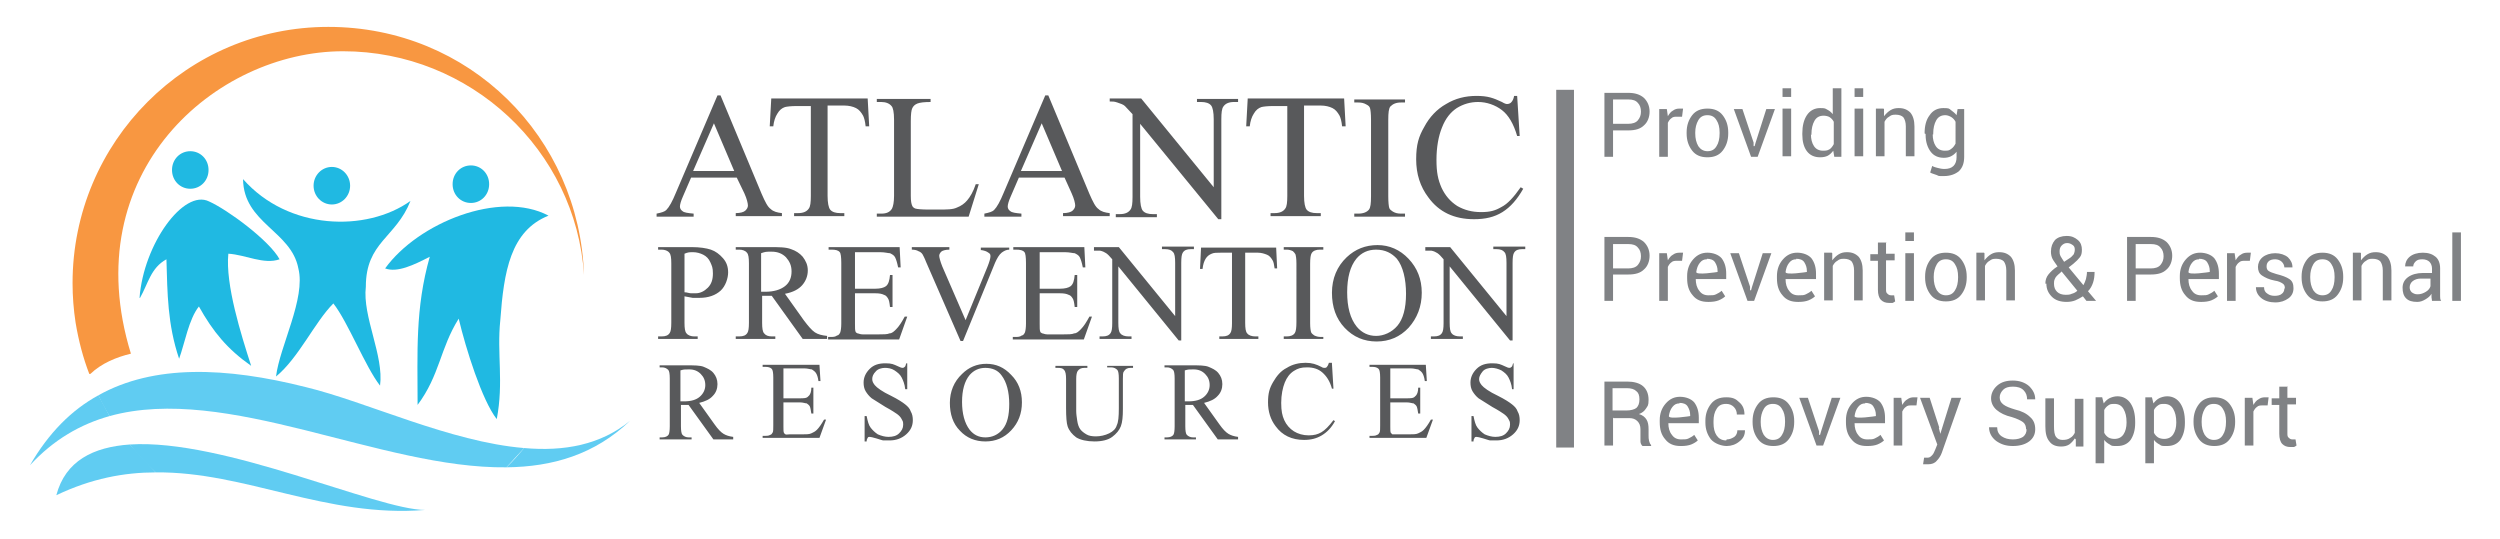 <svg id="Layer_1" xmlns="http://www.w3.org/2000/svg" version="1.1" viewBox="0 0 492.7 106.3"><defs><style>.st0{fill:#58595b}.st2{fill:#20b9e2}.st3{fill:#808285}.st4{fill:#60ccf2}</style></defs><path class="st4" d="M103.3 88.3c7.8.7 15.1-.6 20.9-5.4-7 6.7-15.3 9.1-24.4 9.2 1.3-1.2 2.4-2.5 3.5-3.8z"/><path d="M115.1 54.2c-1.6-24.6-22.4-44.1-47.5-44.1S14.8 34 25.8 69.7c-2.9.7-5.8 1.9-8 4h-.2c-1.2-3.1-2.1-6.5-2.7-10.1-.4-2.6-.6-5.2-.6-7.8 0-27.9 22.6-50.5 50.4-50.5s49.5 21.7 50.4 48.9z" style="fill:#f89741"/><path class="st4" d="m103.3 88.3-3.5 3.8C75 92.4 44.7 75.6 21.6 82c-.8-1.3-1.6-2.7-2.2-4.1 10.9-6.1 25.1-5.6 40.9-1.6 12 2.9 28.4 10.8 43 12z"/><path class="st2" d="M108.1 42.5c-7.5 3-8.8 11-9.5 20.6-.7 6.6.7 12.2-.7 19.5-2.9-3.7-6.1-13.9-7.5-19.8-3.7 5.9-3.7 11.1-8.1 17 0-10.3-.5-19 2.4-29.2-3.1 1.6-6.4 3.2-8.8 2.3 6.5-9 22.6-15.5 32.2-10.4zm-15.3-9.9c2 0 3.6 1.6 3.6 3.7S94.8 40 92.8 40s-3.6-1.6-3.6-3.7 1.6-3.7 3.6-3.7z"/><path class="st4" d="M83.8 100.5c-19.5 1.6-35.5-7.6-53.1-7.4-1.8-1.7-3.6-3.5-5.1-5.5 18.5-1.2 48.7 12.9 58.2 12.9z"/><path class="st2" d="M80.9 39.6c-2.9 7.3-8.8 8.1-8.8 16.9-.7 5.9 3.6 13.6 2.8 19.5-2.9-3.7-6.3-12.5-9.2-16.2-3.7 3.7-6.8 10.7-11.3 14.4.7-5.9 5.9-15.4 4.4-21.3C57.4 45.5 48 44 47.9 35.3c8.9 10.1 24.3 10.5 33 4.3z"/><ellipse class="st2" cx="65.4" cy="36.6" rx="3.6" ry="3.7"/><path class="st2" d="M55.1 51.1C52 52.2 48.4 50.2 45 50c-.6 6.1 2.5 15.9 4.5 22.1-4.7-3.3-7.5-6.7-10.3-11.7-2 2.5-2.8 7.3-3.9 10.3-2.3-6.8-2.3-12.9-2.5-19.6-3.1 1.7-3.6 4.8-5.2 7.6h-.1c.8-10.6 8.7-21.5 13.7-19 3.6 1.6 11.9 7.7 13.9 11.4zM37.5 29.8c2 0 3.6 1.6 3.6 3.7s-1.6 3.7-3.6 3.7-3.6-1.6-3.6-3.7 1.6-3.7 3.6-3.7z"/><path class="st4" d="m25.6 87.6 5.1 5.5c-6.2 0-12.7 1.2-19.6 4.5 1.8-6.8 7.3-9.5 14.5-10zm-6.2-9.7 2.2 4.1c-5.7 1.6-11 4.6-15.7 9.7 3.7-6.4 8.2-10.9 13.5-13.8z"/><path class="st3" d="M306.7 17.7h3.5v70.5h-3.5V17.7z"/><path class="st0" d="M144.5 86.6h-3.9l-4.9-6.8h-1.5V84c0 .9.1 1.5.3 1.7.3.3.7.5 1.2.5h.6v.4H130v-.4h.5c.6 0 1.1-.2 1.3-.6.1-.2.2-.7.2-1.6v-9.4c0-.9-.1-1.5-.3-1.7-.3-.3-.7-.5-1.2-.5h-.5V72h5.3c1.5 0 2.7 0 3.4.3s1.4.6 1.9 1.2.8 1.3.8 2.2-.3 1.7-.9 2.3c-.6.7-1.5 1.1-2.7 1.4l3 4.2c.7 1 1.3 1.6 1.8 1.9s1.1.5 1.9.6v.5zm-10.3-7.5h.6c1.4 0 2.4-.3 3.1-.9s1.1-1.4 1.1-2.3-.3-1.6-.9-2.2-1.3-.9-2.3-.9-1 0-1.7.2v6.1zm20.2-6.3v5.7h3.2c.8 0 1.4 0 1.7-.4.4-.3.6-.9.6-1.7h.4v5.1h-.4c-.1-.7-.2-1.2-.3-1.4s-.3-.4-.6-.6c-.3 0-.7-.2-1.4-.2h-3.2v4.8c0 .6 0 1 .1 1.2s.2.2.3.3.4 0 .8 0h2.5c.8 0 1.4 0 1.8-.2s.7-.3 1.1-.7.9-1.1 1.4-2h.4l-1.3 3.6h-11.2v-.4h.5c.3 0 .7 0 1-.2.2 0 .4-.3.5-.5s.1-.7.1-1.4v-9.4c0-.9-.1-1.5-.3-1.7-.3-.3-.7-.4-1.3-.4h-.5v-.4h11.2l.2 3.2h-.4c-.1-.8-.3-1.3-.5-1.6s-.5-.5-.8-.7c-.3 0-.8-.2-1.5-.2h-4.1zm24.4-1.1v5h-.4c-.1-1-.4-1.7-.7-2.3s-.8-1-1.4-1.4-1.3-.5-1.9-.5-1.4.2-1.8.7c-.5.5-.7 1-.7 1.5s.2.8.5 1.2c.4.5 1.5 1.3 3.2 2.1 1.4.7 2.3 1.3 2.8 1.7s.9.8 1.1 1.4c.3.5.4 1.1.4 1.7 0 1.1-.4 2-1.3 2.8s-2 1.2-3.3 1.2h-1.2c-.2 0-.7-.2-1.4-.4s-1.1-.3-1.3-.3-.3 0-.4.2-.2.3-.2.7h-.4v-5h.4c.2 1 .4 1.8.8 2.3s.8.9 1.4 1.3c.7.3 1.4.5 2.1.5.9 0 1.6-.2 2.1-.7s.8-1 .8-1.7-.1-.7-.3-1.1-.5-.7-.9-1c-.3-.2-1-.7-2.3-1.4l-2.7-1.7c-.5-.4-.9-.9-1.2-1.4s-.4-1.1-.4-1.7c0-1 .4-1.9 1.2-2.7s1.8-1.1 3.1-1.1 1.6.2 2.5.6c.4.2.7.3.8.3.2 0 .3 0 .5-.2.1 0 .2-.3.3-.7h.2v.2zm15.6 0c1.9 0 3.5.7 4.9 2.2 1.4 1.4 2.1 3.2 2.1 5.4s-.7 4-2.1 5.5-3.1 2.2-5.1 2.2-3.7-.7-5-2.1c-1.4-1.4-2-3.3-2-5.5s.8-4.2 2.4-5.7c1.3-1.3 2.9-2 4.8-2zm-.2.8c-1.3 0-2.3.5-3.1 1.4-1 1.2-1.5 3-1.5 5.3s.5 4.2 1.5 5.5c.8 1 1.8 1.5 3.1 1.5s2.5-.5 3.4-1.6 1.3-2.7 1.3-5-.5-4.3-1.5-5.6c-.7-1-1.8-1.5-3.2-1.5zm24 0v-.4h5.1v.4h-.5c-.6 0-1 .2-1.3.7-.2.2-.2.7-.2 1.5v5.9c0 1.5-.1 2.6-.4 3.4s-.9 1.5-1.7 2.1-2 .9-3.5.9-2.8-.3-3.6-.8c-.8-.6-1.4-1.3-1.7-2.2-.2-.6-.3-1.8-.3-3.6v-5.7c0-.9-.1-1.5-.4-1.8-.2-.3-.6-.4-1.2-.4h-.5v-.4h6.3v.4h-.6c-.6 0-1 .2-1.3.6-.2.3-.3.8-.3 1.6V81c0 .6.1 1.2.2 1.9s.3 1.3.6 1.7.7.7 1.2 1 1.1.4 1.9.4 1.8-.2 2.6-.6 1.3-.9 1.5-1.6c.3-.6.4-1.7.4-3.3v-5.9c0-.9-.1-1.5-.3-1.7-.3-.3-.7-.5-1.2-.5h-.8zm25.7 14.1H240l-4.9-6.8h-1.5V84c0 .9.1 1.5.3 1.7.3.3.7.5 1.2.5h.6v.4h-6.2v-.4h.5c.6 0 1.1-.2 1.3-.6.1-.2.2-.7.2-1.6v-9.4c0-.9-.1-1.5-.3-1.7-.3-.3-.7-.5-1.2-.5h-.5V72h5.3c1.5 0 2.7 0 3.4.3s1.4.6 1.9 1.2.8 1.3.8 2.2-.3 1.7-.9 2.3c-.6.7-1.5 1.1-2.7 1.4l3 4.2c.7 1 1.3 1.6 1.8 1.9s1.1.5 1.9.6v.5h-.1zm-10.3-7.5h.6c1.4 0 2.4-.3 3.1-.9s1.1-1.4 1.1-2.3-.3-1.6-.9-2.2-1.3-.9-2.3-.9-1 0-1.7.2v6.1zm28.9-7.4.3 4.9h-.3c-.4-1.5-1.1-2.5-1.9-3.2s-1.8-1-3-1-1.8.2-2.6.7-1.4 1.3-1.8 2.3-.7 2.4-.7 4 .2 2.5.6 3.4c.4.9 1.1 1.7 1.9 2.2.8.5 1.8.8 2.9.8s1.8-.2 2.5-.6 1.5-1.2 2.4-2.4l.3.2c-.7 1.3-1.6 2.2-2.6 2.8s-2.1.9-3.5.9c-2.4 0-4.3-.9-5.6-2.7-1-1.3-1.5-2.9-1.5-4.7s.3-2.8 1-4 1.5-2.2 2.7-2.8c1.1-.7 2.4-1 3.7-1s2.1.3 3.1.8c.3.2.5.2.6.2.2 0 .4 0 .5-.2.2-.2.3-.5.4-.8h.6v.2zm11.5 1.1v5.7h3.2c.8 0 1.4 0 1.7-.4.4-.3.6-.9.6-1.7h.4v5.1h-.4c-.1-.7-.2-1.2-.3-1.4s-.3-.4-.6-.6c-.3 0-.7-.2-1.4-.2H274v4.8c0 .6 0 1 .1 1.2l.3.3h3.3c.8 0 1.4 0 1.8-.2s.7-.3 1.1-.7.9-1.1 1.4-2h.4l-1.3 3.6h-11.2v-.4h.5c.3 0 .7 0 1-.2.2 0 .4-.3.5-.5s.1-.7.1-1.4v-9.4c0-.9-.1-1.5-.3-1.7-.3-.3-.7-.4-1.3-.4h-.5v-.4H281l.2 3.2h-.4c-.1-.8-.3-1.3-.5-1.6s-.5-.5-.8-.7c-.3 0-.8-.2-1.5-.2h-4zm24.3-1.1v5h-.3c-.1-1-.4-1.7-.7-2.3s-.8-1-1.4-1.4c-.6-.3-1.3-.5-1.9-.5s-1.4.2-1.8.7-.7 1-.7 1.5.2.8.5 1.2c.4.5 1.5 1.3 3.2 2.1 1.4.7 2.3 1.3 2.8 1.7s.9.8 1.1 1.4c.3.5.4 1.1.4 1.7 0 1.1-.4 2-1.3 2.8s-2 1.2-3.3 1.2h-1.2c-.2 0-.7-.2-1.4-.4s-1.1-.3-1.3-.3-.3 0-.4.2-.2.3-.2.7h-.4v-5h.4c.2 1 .4 1.8.8 2.3s.8.9 1.4 1.3c.7.3 1.4.5 2.1.5.9 0 1.6-.2 2.1-.7s.8-1 .8-1.7-.1-.7-.3-1.1-.5-.7-.9-1c-.3-.2-1-.7-2.3-1.4l-2.7-1.7c-.5-.4-.9-.9-1.2-1.4s-.4-1.1-.4-1.7c0-1 .4-1.9 1.2-2.7s1.8-1.1 3.1-1.1 1.6.2 2.5.6c.4.2.7.3.8.3.2 0 .3 0 .5-.2.1 0 .2-.3.3-.7h.1v.2zM145.2 35h-9l-1.6 3.7c-.4.9-.6 1.6-.6 2s.2.7.5.9c.3.3 1.1.4 2.2.5v.6h-7.3v-.6c1-.2 1.6-.4 1.9-.7.6-.6 1.2-1.7 1.9-3.4l8.2-19.2h.6l8.1 19.4c.7 1.6 1.2 2.6 1.8 3 .5.5 1.3.7 2.2.8v.6H145V42c.9 0 1.6-.2 1.9-.5s.5-.6.5-1-.2-1.3-.7-2.4l-1.5-3.1zm-.5-1.3-4-9.4-4.1 9.4h8.1zM171 19.4l.3 5.5h-.7c-.1-1-.3-1.7-.5-2.1-.4-.7-.8-1.2-1.4-1.5s-1.4-.5-2.3-.5h-3.3v17.8c0 1.4.2 2.3.5 2.7.4.5 1.1.7 2 .7h.8v.6h-9.9V42h.8c1 0 1.7-.3 2.1-.9.3-.4.4-1.2.4-2.5V20.9H157c-1.1 0-1.9.1-2.3.2-.6.2-1.1.6-1.5 1.3-.4.6-.7 1.5-.8 2.5h-.7l.3-5.5h19zm21.3 16.9h.6l-2 6.4h-18.1v-.6h.9c1 0 1.7-.3 2.1-1 .2-.4.4-1.2.4-2.5v-15c0-1.5-.2-2.4-.5-2.7-.4-.5-1.1-.8-2-.8h-.9v-.6h10.6v.6c-1.2 0-2.1.1-2.6.3s-.8.5-1 .9-.3 1.2-.3 2.6v14.7c0 1 .1 1.6.3 2 .1.2.3.4.6.5s1.2.2 2.7.2h1.7c1.8 0 3 0 3.8-.4.8-.3 1.5-.8 2-1.4.6-.7 1.2-1.7 1.7-3.2zm17.5-1.3h-9l-1.6 3.7c-.4.9-.6 1.6-.6 2s.2.7.5.9c.3.3 1.1.4 2.2.5v.6H194v-.6c1-.2 1.6-.4 1.9-.7.6-.6 1.2-1.7 1.9-3.4l8.2-19.2h.6l8.1 19.4c.7 1.6 1.2 2.6 1.8 3 .5.5 1.3.7 2.2.8v.6h-9.2V42c.9 0 1.6-.2 1.9-.5s.5-.6.5-1-.2-1.3-.7-2.4l-1.4-3.1zm-.5-1.3-4-9.4-4.1 9.4h8.1zm9.3-14.3h6.3l14.3 17.5V23.5c0-1.4-.2-2.3-.5-2.7-.4-.5-1.1-.7-2-.7h-.8v-.6h8.1v.6h-.8c-1 0-1.7.3-2.1.9-.3.4-.4 1.2-.4 2.5v19.7h-.6l-15.4-18.8v14.4c0 1.4.2 2.3.5 2.7.4.5 1.1.7 2 .7h.8v.6h-8.1v-.6h.8c1 0 1.7-.3 2.1-.9.3-.4.4-1.2.4-2.5V22.5l-1.5-1.6c-.3-.3-.9-.5-1.5-.7s-.8-.2-1.5-.2v-.6h-.1zm46.3 0 .3 5.5h-.7c-.1-1-.3-1.7-.5-2.1-.4-.7-.8-1.2-1.4-1.5s-1.4-.5-2.3-.5H257v17.8c0 1.4.2 2.3.5 2.7.4.5 1.1.7 2 .7h.8v.6h-9.9V42h.8c1 0 1.7-.3 2.1-.9.3-.4.4-1.2.4-2.5V20.9h-2.8c-1.1 0-1.9.1-2.3.2-.6.2-1.1.6-1.5 1.3-.4.6-.7 1.5-.8 2.5h-.7l.3-5.5h19zM276.9 42.1v.6h-10v-.6h.8c1 0 1.7-.3 2.1-.8.3-.4.4-1.2.4-2.6V23.6c0-1.2-.1-2-.2-2.3s-.3-.5-.7-.7c-.5-.3-1-.4-1.6-.4h-.8v-.6h10v.6h-.8c-1 0-1.6.3-2.1.8-.3.4-.4 1.2-.4 2.6v15.1c0 1.2.1 2 .2 2.3s.4.5.7.7c.5.3 1 .4 1.6.4h.8zM299 18.9l.5 7.9h-.5c-.7-2.4-1.7-4.1-3-5.1s-3-1.6-4.7-1.6c-1.5 0-2.9.4-4.2 1.2-1.2.8-2.2 2-2.9 3.8-.7 1.7-1.1 3.9-1.1 6.4s.3 3.9 1 5.5c.7 1.5 1.7 2.7 3.1 3.6 1.4.8 2.9 1.2 4.7 1.2s2.8-.3 4-1c1.2-.6 2.4-1.9 3.8-3.9l.5.3c-1.2 2.1-2.5 3.6-4.1 4.6s-3.4 1.4-5.6 1.4c-3.9 0-6.9-1.4-9-4.3-1.6-2.1-2.4-4.6-2.4-7.5s.5-4.5 1.6-6.4c1-1.9 2.5-3.5 4.3-4.5 1.8-1.1 3.8-1.6 6-1.6s3.3.4 5 1.2c.5.3.8.4 1 .4.3 0 .6-.1.8-.3.3-.3.5-.7.6-1.3h.6z"/><g><path class="st0" d="M134.9 58.3v5.3c0 1.1.1 1.8.4 2.1.3.4.9.6 1.5.6h.7v.5h-7.8v-.5h.7c.8 0 1.3-.2 1.6-.7.2-.3.3-.9.3-2V51.9c0-1.1-.1-1.8-.4-2.1-.3-.4-.9-.6-1.5-.6h-.7v-.5h6.6c1.6 0 2.9.2 3.8.5s1.7.9 2.4 1.7 1 1.7 1 2.8-.5 2.7-1.5 3.6-2.4 1.4-4.1 1.4h-1.4l-1.6-.3zm0-.7c.5 0 .9.2 1.3.2h.9c.9 0 1.7-.4 2.4-1.1s1-1.6 1-2.8-.2-1.5-.5-2.2c-.3-.7-.8-1.2-1.4-1.5-.6-.3-1.3-.5-2-.5s-1 0-1.7.3v7.5zm28.1 9.2h-4.8l-6.1-8.5h-1.9v5.3c0 1.1.1 1.8.4 2.1.3.4.8.6 1.5.6h.7v.5H145v-.5h.7c.8 0 1.3-.2 1.6-.7.2-.3.3-.9.3-2V51.9c0-1.1-.1-1.8-.4-2.1-.3-.4-.9-.6-1.5-.6h-.7v-.5h6.6c1.9 0 3.3 0 4.3.4.9.3 1.7.8 2.3 1.5.6.8 1 1.6 1 2.7s-.4 2.1-1.1 2.9-1.8 1.4-3.4 1.7l3.7 5.2c.9 1.2 1.6 2 2.2 2.4s1.4.6 2.4.7v.6zm-12.9-9.3h.7c1.7 0 3-.4 3.9-1.1s1.3-1.7 1.3-2.9-.4-2-1.1-2.8c-.7-.7-1.6-1.1-2.8-1.1s-1.2 0-2.1.3v7.6h.1z"/><path id="H" class="st0" d="M168.5 49.7v7.2h4c1 0 1.7-.2 2.1-.5.5-.4.7-1.1.8-2.2h.5v6.3h-.5c-.1-.9-.2-1.4-.4-1.7s-.4-.6-.8-.7c-.4-.2-.9-.3-1.7-.3h-4v6c0 .8 0 1.3.1 1.5 0 .2.2.3.4.4.2 0 .5.2 1 .2h3.1c1 0 1.8 0 2.2-.2.5 0 .9-.4 1.3-.8.6-.6 1.1-1.4 1.7-2.5h.5l-1.6 4.5h-14v-.5h.6c.4 0 .8 0 1.2-.3.3 0 .5-.4.6-.6.1-.3.2-.9.2-1.7v-12c0-1.1-.1-1.9-.3-2.1-.3-.4-.9-.5-1.6-.5h-.6v-.5h14l.2 4h-.5c-.2-1-.4-1.6-.6-2s-.6-.6-1-.8c-.4 0-1-.2-1.9-.2h-5z"/><path class="st0" d="M198.9 48.7v.5c-.6 0-1.1.3-1.5.6-.5.4-.9 1.1-1.3 2l-6.3 15.4h-.5l-6.8-15.6c-.3-.8-.6-1.3-.7-1.5-.2-.3-.5-.5-.8-.6-.3-.2-.8-.3-1.3-.3v-.5h7.4v.5c-.8 0-1.4.2-1.6.4s-.4.5-.4.8.2 1.1.6 2.1l4.6 10.6 4.3-10.5c.4-1 .6-1.7.6-2.1s-.1-.5-.4-.7c-.4-.3-.8-.4-1.3-.5h-.2v-.5h5.6z"/><path id="H1" data-name="H" class="st0" d="M204.9 49.7v7.2h4c1 0 1.7-.2 2.1-.5.5-.4.7-1.1.8-2.2h.5v6.3h-.5c-.1-.9-.2-1.4-.4-1.7s-.4-.6-.8-.7c-.4-.2-.9-.3-1.7-.3h-4v6c0 .8 0 1.3.1 1.5 0 .2.2.3.4.4.2 0 .5.2 1 .2h3.1c1 0 1.8 0 2.2-.2.5 0 .9-.4 1.3-.8.6-.6 1.1-1.4 1.7-2.5h.5l-1.6 4.5h-14v-.5h.6c.4 0 .8 0 1.2-.3.3 0 .5-.4.6-.6.1-.3.2-.9.2-1.7v-12c0-1.1-.1-1.9-.3-2.1-.3-.4-.9-.5-1.6-.5h-.6v-.5h14l.2 4h-.5c-.2-1-.4-1.6-.6-2s-.6-.6-1-.8c-.4 0-1-.2-1.9-.2h-5z"/><path class="st0" d="M215.6 48.7h4.9l11.1 13.6V51.8c0-1.1-.1-1.8-.4-2.1-.3-.4-.8-.6-1.6-.6h-.6v-.5h6.3v.5h-.6c-.8 0-1.3.2-1.6.7-.2.3-.3.9-.3 2v15.3h-.5l-11.9-14.6v11.1c0 1.1.1 1.8.4 2.1.3.4.9.6 1.6.6h.6v.5h-6.3v-.5h.6c.8 0 1.3-.2 1.6-.7.2-.3.3-.9.3-1.9V51.1c-.5-.6-.9-1-1.2-1.2s-.7-.4-1.2-.5h-1.2v-.6zm35.9 0 .2 4.2h-.5c-.1-.7-.2-1.3-.4-1.6-.3-.5-.6-.9-1.1-1.1s-1.1-.4-1.8-.4h-2.5v13.8c0 1.1.1 1.8.4 2.1.3.4.9.6 1.6.6h.6v.5h-7.7v-.5h.6c.8 0 1.3-.2 1.6-.7.2-.3.3-.9.3-1.9V49.8h-2.2c-.8 0-1.4 0-1.8.2-.5.2-.9.5-1.2 1s-.5 1.1-.6 2h-.5l.2-4.2h14.8zm9.3 17.6v.5H253v-.5h.6c.7 0 1.3-.2 1.6-.7.2-.3.3-1 .3-2.1V51.9c0-.9-.1-1.5-.2-1.8-.1-.2-.3-.4-.5-.6-.4-.2-.8-.3-1.2-.3h-.6v-.5h7.8v.5h-.7c-.7 0-1.3.2-1.6.7-.2.3-.3 1-.3 2.1v11.7c0 .9.1 1.5.2 1.8.1.2.3.4.6.6.4.2.8.3 1.2.3h.6zm10.7-18c2.3 0 4.4.9 6.1 2.7s2.6 4 2.6 6.7-.9 5-2.6 6.9c-1.7 1.8-3.8 2.7-6.3 2.7s-4.6-.9-6.3-2.7-2.5-4.1-2.5-6.9 1-5.2 2.9-7c1.7-1.6 3.7-2.4 6.1-2.4zm-.3.9c-1.6 0-2.9.6-3.9 1.8-1.2 1.5-1.8 3.7-1.8 6.6s.6 5.2 1.9 6.8c1 1.2 2.3 1.8 3.8 1.8s3.1-.7 4.2-2 1.7-3.4 1.7-6.3-.6-5.4-1.8-6.9c-1-1.1-2.3-1.8-4.1-1.8zm9.7-.5h4.9l11.1 13.6V51.8c0-1.1-.1-1.8-.4-2.1-.3-.4-.8-.6-1.6-.6h-.6v-.5h6.3v.5h-.6c-.8 0-1.3.2-1.6.7-.2.3-.3.9-.3 2v15.3h-.5l-11.9-14.6v11.1c0 1.1.1 1.8.4 2.1.3.4.9.6 1.6.6h.6v.5H282v-.5h.6c.8 0 1.3-.2 1.6-.7.2-.3.3-.9.3-1.9V51.1c-.5-.6-.9-1-1.2-1.2s-.7-.4-1.2-.5h-1.2v-.6z"/></g><g><path class="st3" d="M317.9 25.8v5.1h-1.7V18.3h4.7c1.3 0 2.3.3 3.1 1 .7.7 1.1 1.6 1.1 2.7s-.4 2.1-1.1 2.7c-.7.7-1.7 1-3.1 1h-3zm0-1.4h3c.8 0 1.5-.2 1.9-.7s.6-1 .6-1.7-.2-1.3-.6-1.7c-.4-.5-1-.7-1.9-.7h-3v4.9zM331.4 23h-.9c-.4 0-.8 0-1.1.3-.3.2-.5.5-.7.9v6.7H327v-9.4h1.5l.2 1.4c.3-.5.6-.9 1-1.1.4-.3.8-.4 1.3-.4h.7l-.2 1.6zM332.4 26.1c0-1.4.4-2.5 1.1-3.4.7-.9 1.7-1.3 3-1.3s2.3.4 3 1.3c.7.9 1.1 2 1.1 3.4v.2c0 1.4-.4 2.5-1.1 3.4-.7.9-1.7 1.3-3 1.3s-2.3-.4-3-1.3c-.7-.9-1.1-2-1.1-3.4v-.2zm1.7.2c0 1 .2 1.8.6 2.5.4.6 1 1 1.8 1s1.4-.3 1.8-1c.4-.6.6-1.5.6-2.5v-.2c0-1-.2-1.8-.6-2.4-.4-.7-1-1-1.8-1s-1.4.3-1.8 1c-.4.7-.6 1.5-.6 2.4v.2zM345.6 28.1v.7h.2l.2-.7 2.1-6.6h1.7l-3.4 9.4h-1.3l-3.4-9.4h1.7l2.2 6.6zM353 19.1h-1.7v-1.7h1.7v1.7zm0 11.7h-1.7v-9.4h1.7v9.4zM355.2 26.3c0-1.5.3-2.7.9-3.6.6-.9 1.5-1.4 2.6-1.4s1 .1 1.4.3c.4.2.8.5 1.1.9v-5.1h1.7v13.5h-1.4l-.2-1.2c-.3.4-.7.8-1.1 1-.4.2-.9.3-1.5.3-1.1 0-2-.4-2.6-1.2-.6-.8-.9-1.9-.9-3.3v-.2zm1.7.2c0 .9.2 1.7.6 2.3.4.6 1 .9 1.8.9s.9-.1 1.3-.3c.3-.2.6-.6.8-1V24c-.2-.4-.5-.7-.8-.9-.3-.2-.8-.3-1.2-.3-.8 0-1.4.3-1.8 1-.4.7-.6 1.6-.6 2.6v.2zM367.2 19.1h-1.7v-1.7h1.7v1.7zm0 11.7h-1.7v-9.4h1.7v9.4zM371.3 21.5v1.4c.4-.5.8-.9 1.3-1.2.5-.3 1-.4 1.6-.4 1 0 1.7.3 2.3.9.5.6.8 1.5.8 2.7v5.9h-1.7v-5.9c0-.8-.2-1.4-.5-1.8-.3-.3-.8-.5-1.5-.5s-.9.1-1.3.4c-.4.2-.7.6-.9 1v6.8h-1.7v-9.4h1.5zM379.3 26.3c0-1.5.3-2.7 1-3.6.6-.9 1.5-1.4 2.7-1.4s1.1.1 1.5.4.8.6 1.1 1l.2-1.2h1.3v9.4c0 1.2-.3 2.1-1 2.8-.7.6-1.7 1-3 1s-.9 0-1.4-.2-1-.3-1.3-.5l.4-1.3c.3.2.7.3 1.1.4.4.1.8.2 1.3.2.8 0 1.4-.2 1.8-.6.4-.4.6-1 .6-1.7v-1.1c-.3.4-.7.7-1.1.9-.4.2-.9.3-1.4.3-1.1 0-2-.4-2.6-1.2-.6-.8-1-1.9-1-3.3v-.2zm1.6.2c0 .9.2 1.7.6 2.3.4.6 1 .9 1.8.9s.9-.1 1.3-.4c.3-.2.6-.6.8-1V24c-.2-.4-.5-.7-.8-.9-.3-.2-.8-.4-1.2-.4-.8 0-1.4.3-1.8 1-.4.7-.6 1.6-.6 2.6v.2zM317.9 54.2v5.1h-1.7V46.7h4.7c1.3 0 2.3.3 3.1 1 .7.7 1.1 1.6 1.1 2.7s-.4 2.1-1.1 2.7c-.7.7-1.7 1-3.1 1h-3zm0-1.3h3c.8 0 1.5-.2 1.9-.7s.6-1 .6-1.7-.2-1.3-.6-1.7c-.4-.5-1-.7-1.9-.7h-3V53zM331.4 51.4h-.9c-.4 0-.8 0-1.1.3-.3.2-.5.5-.7.9v6.7H327v-9.4h1.5l.2 1.4c.3-.5.6-.9 1-1.1.4-.3.8-.4 1.3-.4h.7l-.2 1.6zM336.6 59.5c-1.3 0-2.3-.4-3-1.3-.8-.9-1.1-2-1.1-3.4v-.4c0-1.3.4-2.4 1.2-3.3.8-.9 1.7-1.3 2.8-1.3s2.2.4 2.8 1.1c.6.8.9 1.8.9 3V55h-6c0 .9.2 1.7.7 2.3.4.6 1 .9 1.8.9s1.1 0 1.5-.2.8-.4 1.1-.7l.7 1.1c-.3.3-.8.6-1.3.8-.5.2-1.2.3-1.9.3zm-.2-8.4c-.6 0-1 .2-1.4.7s-.6 1.1-.7 1.8 4.2 0 4.2 0v-.2c0-.7-.2-1.2-.5-1.7s-.9-.7-1.6-.7zM344.9 56.5v.7h.2l.2-.7 2.1-6.6h1.7l-3.4 9.4h-1.3l-3.4-9.4h1.7l2.2 6.6zM354.3 59.5c-1.3 0-2.3-.4-3-1.3-.8-.9-1.1-2-1.1-3.4v-.4c0-1.3.4-2.4 1.2-3.3.8-.9 1.7-1.3 2.8-1.3s2.2.4 2.8 1.1c.6.8.9 1.8.9 3V55h-6c0 .9.2 1.7.7 2.3.4.6 1 .9 1.8.9s1.1 0 1.5-.2.8-.4 1.1-.7l.7 1.1c-.3.3-.8.6-1.3.8-.5.2-1.2.3-1.9.3zm-.3-8.4c-.6 0-1 .2-1.4.7s-.6 1.1-.7 1.8 4.2 0 4.2 0v-.2c0-.7-.2-1.2-.5-1.7s-.9-.7-1.6-.7zM361.1 49.9v1.4c.4-.5.8-.9 1.3-1.2.5-.3 1-.4 1.6-.4 1 0 1.7.3 2.3.9.5.6.8 1.5.8 2.7v5.9h-1.7v-5.9c0-.8-.2-1.4-.5-1.8-.3-.3-.8-.5-1.5-.5s-.9.1-1.3.4c-.4.2-.7.6-.9 1v6.8h-1.7v-9.4h1.5zM371.7 47.7V50h1.7v1.3h-1.7V57c0 .4 0 .7.3.9.2.2.4.3.7.3h.6l.2 1.2c-.1.1-.3.2-.5.3h-.7c-.7 0-1.2-.2-1.6-.6s-.6-1.1-.6-2v-5.7h-1.5v-1.3h1.5v-2.3h1.7zM377.2 47.5h-1.7v-1.7h1.7v1.7zm0 11.8h-1.7v-9.4h1.7v9.4zM379.4 54.5c0-1.4.4-2.5 1.1-3.4.7-.9 1.7-1.3 3-1.3s2.3.4 3 1.3c.7.9 1.1 2 1.1 3.4v.2c0 1.4-.4 2.5-1.1 3.4-.7.9-1.7 1.3-3 1.3s-2.3-.4-3-1.3c-.7-.9-1.1-2-1.1-3.4v-.2zm1.7.2c0 1 .2 1.8.6 2.5.4.6 1 1 1.8 1s1.4-.3 1.8-1c.4-.6.6-1.5.6-2.5v-.2c0-1-.2-1.8-.6-2.4-.4-.7-1-1-1.8-1s-1.4.3-1.8 1c-.4.7-.6 1.5-.6 2.4v.2zM391.1 49.9v1.4c.4-.5.8-.9 1.3-1.2.5-.3 1-.4 1.6-.4 1 0 1.7.3 2.3.9.5.6.8 1.5.8 2.7v5.9h-1.7v-5.9c0-.8-.2-1.4-.5-1.8-.3-.3-.8-.5-1.5-.5s-.9.1-1.3.4c-.4.2-.7.6-.9 1v6.8h-1.7v-9.4h1.5zM403.1 55.9c0-.7.2-1.3.6-1.8.4-.5 1-1.1 1.8-1.6-.4-.6-.8-1.1-1-1.5-.2-.4-.3-.9-.3-1.4 0-1 .3-1.7.8-2.3.5-.5 1.3-.8 2.3-.8s1.6.3 2.2.8c.6.5.8 1.2.8 1.9s-.1 1.1-.4 1.5c-.3.4-.7.8-1.3 1.3l-.9.7 2.9 3.5c.2-.4.4-.8.5-1.2.1-.5.2-.9.2-1.4h1.5c0 .8-.1 1.5-.3 2.1-.2.6-.5 1.2-1 1.7l1.6 1.9h-1.9l-.7-.9c-.5.3-1 .6-1.5.8s-1.1.3-1.7.3c-1.2 0-2.2-.3-2.9-1-.7-.7-1.1-1.5-1.1-2.6zm4 2.2c.4 0 .8 0 1.2-.2.4-.1.8-.3 1.1-.6l-3.1-3.8-.3.3c-.5.4-.9.8-1 1.1-.2.4-.2.7-.2 1 0 .7.2 1.2.6 1.6s1 .6 1.7.6zm-1.2-8.6c0 .3 0 .6.2 1 .2.3.4.7.7 1.1l1.2-.8c.3-.2.5-.5.7-.7.1-.3.2-.5.2-.9s-.1-.7-.4-.9-.6-.4-1.1-.4-.8.2-1.1.5-.4.7-.4 1.2zM420.9 54.2v5.1h-1.7V46.7h4.7c1.3 0 2.3.3 3.1 1 .7.7 1.1 1.6 1.1 2.7s-.4 2.1-1.1 2.7c-.7.7-1.7 1-3.1 1h-3zm0-1.3h3c.8 0 1.5-.2 1.9-.7s.6-1 .6-1.7-.2-1.3-.6-1.7c-.4-.5-1-.7-1.9-.7h-3V53zM433.7 59.5c-1.3 0-2.3-.4-3-1.3-.8-.9-1.1-2-1.1-3.4v-.4c0-1.3.4-2.4 1.2-3.3.8-.9 1.7-1.3 2.8-1.3s2.2.4 2.8 1.1c.6.8.9 1.8.9 3V55h-6c0 .9.2 1.7.7 2.3.4.6 1 .9 1.8.9s1.1 0 1.5-.2.8-.4 1.1-.7l.7 1.1c-.3.3-.8.6-1.3.8-.5.2-1.2.3-1.9.3zm-.3-8.4c-.6 0-1 .2-1.4.7s-.6 1.1-.7 1.8 4.2 0 4.2 0v-.2c0-.7-.2-1.2-.5-1.7s-.9-.7-1.6-.7zM443.3 51.4h-.9c-.4 0-.8 0-1.1.3-.3.2-.5.5-.7.9v6.7h-1.7v-9.4h1.5l.2 1.4c.3-.5.6-.9 1-1.1.4-.3.8-.4 1.3-.4h.7l-.2 1.6zM450.3 56.8c0-.4-.1-.7-.4-.9-.3-.2-.8-.5-1.6-.6-1.1-.2-1.9-.6-2.5-1-.6-.4-.8-1-.8-1.7s.3-1.4.9-1.9c.6-.5 1.5-.8 2.5-.8s1.9.3 2.5.8c.6.6.9 1.2.9 2h-1.6c0-.4-.2-.8-.5-1.1-.3-.3-.8-.5-1.3-.5s-1 .1-1.3.4c-.3.3-.4.6-.4 1s.1.7.4.9c.3.2.8.4 1.5.6 1.2.3 2 .6 2.6 1s.8 1 .8 1.8-.3 1.5-1 2-1.5.8-2.6.8-2.1-.3-2.8-.9-1-1.3-1-2.1h1.6c0 .6.2 1 .7 1.3.4.3.9.4 1.4.4s1.1-.1 1.4-.4c.3-.2.5-.6.5-1zM453.6 54.5c0-1.4.4-2.5 1.1-3.4.7-.9 1.7-1.3 3-1.3s2.3.4 3 1.3c.7.9 1.1 2 1.1 3.4v.2c0 1.4-.4 2.5-1.1 3.4-.7.9-1.7 1.3-3 1.3s-2.3-.4-3-1.3c-.7-.9-1.1-2-1.1-3.4v-.2zm1.7.2c0 1 .2 1.8.6 2.5.4.6 1 1 1.8 1s1.4-.3 1.8-1c.4-.6.6-1.5.6-2.5v-.2c0-1-.2-1.8-.6-2.4-.4-.7-1-1-1.8-1s-1.4.3-1.8 1c-.4.7-.6 1.5-.6 2.4v.2zM465.3 49.9v1.4c.4-.5.8-.9 1.3-1.2.5-.3 1-.4 1.6-.4 1 0 1.7.3 2.3.9.5.6.8 1.5.8 2.7v5.9h-1.7v-5.9c0-.8-.2-1.4-.5-1.8-.3-.3-.8-.5-1.5-.5s-.9.1-1.3.4c-.4.2-.7.6-.9 1v6.8h-1.7v-9.4h1.5zM479.3 59.3c0-.3-.1-.5-.1-.7v-.7c-.3.5-.7.8-1.2 1.1s-1 .5-1.6.5c-1 0-1.7-.2-2.2-.7-.5-.5-.7-1.2-.7-2.1s.4-1.6 1.1-2.1c.7-.5 1.7-.8 2.9-.8h1.8v-.9c0-.5-.2-1-.5-1.3-.3-.3-.8-.5-1.4-.5s-1 .1-1.3.4-.5.6-.5 1H474c0-.7.3-1.4.9-1.9s1.5-.8 2.6-.8 1.9.3 2.5.8c.6.5.9 1.3.9 2.3v5.5c0 .3 0 .6.2.9h-1.7zm-2.8-1.3c.6 0 1.1-.2 1.6-.5s.8-.7.9-1.1v-1.5h-1.9c-.7 0-1.2.2-1.6.5-.4.3-.6.8-.6 1.2s.1.7.4 1c.3.2.6.4 1.1.4zM485 59.3h-1.7V45.8h1.7v13.5zM317.9 82.3v5.5h-1.7V75.2h4.5c1.3 0 2.4.3 3.1.9.7.6 1.1 1.5 1.1 2.7s-.2 1.2-.5 1.7-.8.9-1.4 1.1c.7.2 1.2.6 1.5 1.1s.4 1.1.4 1.9v1.2c0 .4 0 .7.1 1.1s.2.6.4.8v.2h-1.7c-.2-.2-.4-.5-.4-.9v-2.4c0-.7-.2-1.2-.6-1.6-.4-.4-.9-.6-1.6-.6H318zm0-1.4h2.6c.9 0 1.6-.2 2-.5.4-.4.6-.9.6-1.7s-.2-1.3-.6-1.6c-.4-.4-1-.6-1.9-.6h-2.8v4.4zM331.2 87.9c-1.3 0-2.3-.4-3-1.3-.8-.9-1.1-2-1.1-3.4v-.4c0-1.3.4-2.4 1.2-3.3.8-.9 1.7-1.3 2.8-1.3s2.2.4 2.8 1.1c.6.8.9 1.8.9 3v1.1h-6c0 .9.2 1.7.7 2.3.4.6 1 .9 1.8.9s1.1 0 1.5-.2.8-.4 1.1-.7l.7 1.1c-.3.3-.8.6-1.3.8-.5.2-1.2.3-1.9.3zm-.2-8.4c-.6 0-1 .2-1.4.7s-.6 1.1-.7 1.8 4.2 0 4.2 0v-.2c0-.7-.2-1.2-.5-1.7s-.9-.7-1.6-.7zM340.3 86.6c.6 0 1-.2 1.5-.5.4-.3.6-.8.6-1.3h1.5c0 .9-.3 1.6-1.1 2.2-.7.6-1.6.9-2.5.9s-2.3-.4-3.1-1.3c-.7-.9-1.1-2-1.1-3.3v-.4c0-1.3.4-2.4 1.1-3.3.7-.9 1.7-1.3 3-1.3s1.9.3 2.6 1c.7.6 1 1.4 1 2.4h-1.5c0-.6-.2-1.1-.6-1.5-.4-.4-.9-.6-1.5-.6-.9 0-1.5.3-1.9 1-.4.6-.6 1.4-.6 2.4v.4c0 1 .2 1.8.6 2.4.4.6 1 1 1.9 1zM345.4 83c0-1.4.4-2.5 1.1-3.4s1.7-1.3 3-1.3 2.3.4 3 1.3c.7.9 1.1 2 1.1 3.4v.2c0 1.4-.4 2.5-1.1 3.4-.7.9-1.7 1.3-3 1.3s-2.3-.4-3-1.3c-.7-.9-1.1-2-1.1-3.4V83zm1.6.2c0 1 .2 1.8.6 2.5.4.6 1 1 1.8 1s1.4-.3 1.8-1c.4-.6.6-1.5.6-2.5V83c0-1-.2-1.8-.6-2.4-.4-.7-1-1-1.8-1s-1.4.3-1.8 1c-.4.7-.6 1.5-.6 2.4v.2zM358.5 85v.7h.2l.2-.7 2.1-6.6h1.7l-3.4 9.4H358l-3.4-9.4h1.7l2.2 6.6zM367.9 87.9c-1.3 0-2.3-.4-3-1.3-.8-.9-1.1-2-1.1-3.4v-.4c0-1.3.4-2.4 1.2-3.3.8-.9 1.7-1.3 2.8-1.3s2.2.4 2.8 1.1c.6.8.9 1.8.9 3v1.1h-6c0 .9.2 1.7.7 2.3.4.6 1 .9 1.8.9s1.1 0 1.5-.2.8-.4 1.1-.7l.7 1.1c-.3.3-.8.6-1.3.8-.5.2-1.2.3-1.9.3zm-.3-8.4c-.6 0-1 .2-1.4.7s-.6 1.1-.7 1.8 4.2 0 4.2 0v-.2c0-.7-.2-1.2-.5-1.7s-.9-.7-1.6-.7zM377.6 79.9h-.9c-.4 0-.8 0-1.1.3-.3.2-.5.5-.7.9v6.7h-1.7v-9.4h1.5l.2 1.4c.3-.5.6-.9 1-1.1.4-.3.8-.4 1.3-.4h.7l-.2 1.6zM382.1 84.3l.3 1.2 2.2-7.1h1.9l-3.8 10.8c-.2.6-.6 1.2-1 1.6-.4.5-1 .7-1.7.7h-1l.2-1.3h.7c.4 0 .6-.2.9-.5s.4-.7.6-1.1l.4-1-3.4-9.2h1.9l1.9 5.9zM399.3 84.6c0-.6-.2-1.1-.6-1.4s-1.2-.7-2.2-1c-1.3-.3-2.3-.8-3-1.4-.7-.6-1.1-1.4-1.1-2.3s.4-1.8 1.2-2.5 1.8-1 3.1-1 2.4.4 3.2 1.1c.8.8 1.2 1.6 1.2 2.6h-1.6c0-.7-.2-1.3-.7-1.8-.5-.5-1.2-.7-2.1-.7s-1.5.2-1.9.6c-.4.4-.7.9-.7 1.5s.2 1 .7 1.4c.5.4 1.3.7 2.3 1 1.3.3 2.3.8 3 1.5.7.6 1 1.4 1 2.4s-.4 1.8-1.2 2.4c-.8.6-1.9.9-3.2.9s-2.3-.3-3.3-1c-.9-.7-1.4-1.6-1.4-2.7h1.6c0 .8.3 1.4.9 1.8.6.4 1.3.6 2.2.6s1.5-.2 2-.5c.5-.4.7-.9.7-1.5zM408.9 86.4c-.3.5-.7.9-1.1 1.2-.5.3-1 .4-1.6.4-1 0-1.8-.3-2.3-1-.6-.7-.8-1.7-.8-3v-5.5h1.7V84c0 1 .1 1.7.4 2.1.3.4.7.6 1.3.6s1.1-.1 1.5-.4c.4-.2.7-.6.9-1v-6.7h1.7V88h-1.5v-1.4zM420.8 83.4c0 1.3-.3 2.4-.9 3.3-.6.8-1.5 1.2-2.6 1.2s-1.1 0-1.5-.3c-.4-.2-.8-.5-1.1-.9v4.6H413v-13h1.3l.3 1.2c.3-.4.7-.8 1.1-1s1-.4 1.6-.4c1.1 0 2 .5 2.6 1.4.6.9.9 2.1.9 3.6v.2zm-1.7-.2c0-1.1-.2-1.9-.6-2.6-.4-.7-1-1-1.8-1s-.9.1-1.2.3-.6.5-.8.9v4.5c.2.4.5.7.8.9.3.2.8.3 1.2.3.8 0 1.4-.3 1.8-.9.4-.6.6-1.4.6-2.3v-.2zM430.6 83.4c0 1.3-.3 2.4-.9 3.3-.6.8-1.5 1.2-2.6 1.2s-1.1 0-1.5-.3c-.4-.2-.8-.5-1.1-.9v4.6h-1.7v-13h1.3l.3 1.2c.3-.4.7-.8 1.1-1s1-.4 1.6-.4c1.1 0 2 .5 2.6 1.4.6.9.9 2.1.9 3.6v.2zm-1.7-.2c0-1.1-.2-1.9-.6-2.6-.4-.7-1-1-1.8-1s-.9.1-1.2.3-.6.5-.8.9v4.5c.2.4.5.7.8.9.3.2.8.3 1.2.3.8 0 1.4-.3 1.8-.9.4-.6.6-1.4.6-2.3v-.2zM432.3 83c0-1.4.4-2.5 1.1-3.4s1.7-1.3 3-1.3 2.3.4 3 1.3c.7.9 1.1 2 1.1 3.4v.2c0 1.4-.4 2.5-1.1 3.4-.7.9-1.7 1.3-3 1.3s-2.3-.4-3-1.3c-.7-.9-1.1-2-1.1-3.4V83zm1.6.2c0 1 .2 1.8.6 2.5.4.6 1 1 1.8 1s1.4-.3 1.8-1c.4-.6.6-1.5.6-2.5V83c0-1-.2-1.8-.6-2.4-.4-.7-1-1-1.8-1s-1.4.3-1.8 1c-.4.7-.6 1.5-.6 2.4v.2zM446.8 79.9h-.9c-.4 0-.8 0-1.1.3-.3.2-.5.5-.7.9v6.7h-1.7v-9.4h1.5l.2 1.4c.3-.5.6-.9 1-1.1.4-.3.8-.4 1.3-.4h.7l-.2 1.6zM450.8 76.1v2.3h1.7v1.3h-1.7v5.7c0 .4 0 .7.3.9.2.2.4.3.7.3h.6l.2 1.2c-.1.1-.3.2-.5.3h-.7c-.7 0-1.2-.2-1.6-.6s-.6-1.1-.6-2v-5.7h-1.5v-1.3h1.5v-2.3h1.7z"/></g></svg>